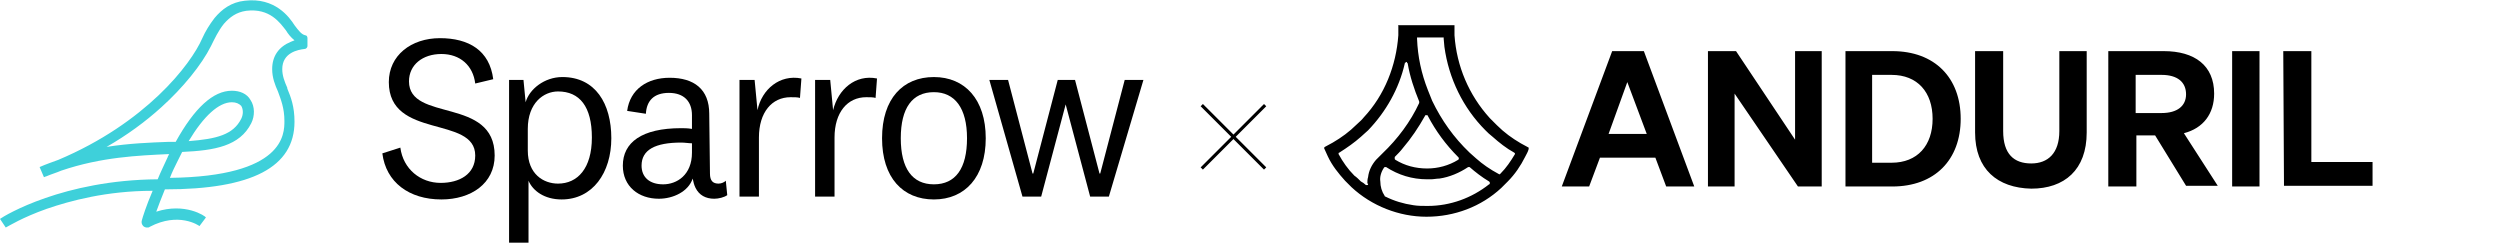 <?xml version="1.0" encoding="utf-8"?>
<!-- Generator: Adobe Illustrator 28.1.0, SVG Export Plug-In . SVG Version: 6.00 Build 0)  -->
<svg version="1.1" id="Layer_1" xmlns="http://www.w3.org/2000/svg" xmlns:xlink="http://www.w3.org/1999/xlink" x="0px" y="0px"
	 viewBox="0 0 347.2 33.7" style="enable-background:new 0 0 347.2 33.7;" xml:space="preserve">
<style type="text/css">
	.st0{fill:none;stroke:#000000;stroke-width:0.44;stroke-miterlimit:4.01;}
	.st1{fill-rule:evenodd;clip-rule:evenodd;fill:#3ED0DA;}
	.st2{clip-path:url(#SVGID_00000173137122120151340110000012075047222618342543_);}
</style>
<g>
	<path class="st0" d="M175.7,14.6l-8.8,8.8"/>
	<path class="st0" d="M166.9,14.6l8.8,8.8"/>
</g>
<path d="M53.1,21.3l2.5-0.8c0.4,3,2.8,4.9,5.6,4.9c2.6,0,4.8-1.2,4.8-3.8c0-5.6-12-2.2-12-10.2c0-3.7,3.1-6.1,7.1-6.1S68,7,68.5,11
	L66,11.6c-0.3-2.5-2.1-4.1-4.7-4.1s-4.5,1.5-4.5,3.8c0,5.7,11.9,2.1,11.9,10.3c0,3.9-3.3,6.1-7.4,6.1C56.8,27.7,53.6,25.3,53.1,21.3
	L53.1,21.3L53.1,21.3z"/>
<path d="M73,14.2c0.5-1.8,2.6-3.5,5.1-3.5c4.6,0,6.8,3.7,6.8,8.5s-2.6,8.5-6.9,8.5c-2.4,0-4-1.2-4.6-2.6v8.6h-2.7V11.1h2L73,14.2
	L73,14.2L73,14.2z M73.3,20.9c0,3.3,2.2,4.6,4.2,4.6c2.7,0,4.7-2.1,4.7-6.4s-1.7-6.4-4.7-6.4c-2,0-4.2,1.6-4.2,5.2V20.9L73.3,20.9
	L73.3,20.9z"/>
<path d="M98.6,24.1c0,1,0.4,1.4,1.2,1.4c0.4,0,0.8-0.2,1-0.4l0.2,2c-0.4,0.3-1.2,0.5-1.8,0.5c-1.2,0-2.1-0.5-2.6-1.5
	c-0.2-0.4-0.3-0.8-0.4-1.3c-0.6,1.8-2.7,2.8-4.7,2.8c-2.8,0-5-1.7-5-4.6c0-3.2,2.6-5.2,8.1-5.2c0.4,0,0.9,0,1.5,0.1V16
	c0-1.9-1.1-3.1-3.2-3.1s-3.1,1.1-3.2,2.9l-2.6-0.4c0.4-3,2.8-4.6,5.9-4.6c3.4,0,5.5,1.6,5.5,5L98.6,24.1L98.6,24.1L98.6,24.1
	L98.6,24.1L98.6,24.1z M96.1,19.9c-0.4,0-1-0.1-1.5-0.1c-3.6,0-5.5,1-5.5,3.2c0,1.6,1.1,2.6,3,2.6s4-1.3,4-4.4V19.9L96.1,19.9
	L96.1,19.9z"/>
<path d="M111.1,13.6c-0.3-0.1-0.8-0.1-1.3-0.1c-2.6,0-4.4,2.1-4.4,5.6v8.2h-2.7V11.1h2.1l0.4,4.2c0.6-2.9,3.1-5,6.1-4.4L111.1,13.6
	L111.1,13.6L111.1,13.6z"/>
<path d="M121.6,13.6c-0.3-0.1-0.8-0.1-1.3-0.1c-2.6,0-4.4,2.1-4.4,5.6v8.2h-2.7V11.1h2.1l0.4,4.2c0.7-2.9,3.1-5,6.1-4.4L121.6,13.6
	L121.6,13.6L121.6,13.6z"/>
<path d="M129.7,27.7c-4.3,0-7.2-3-7.2-8.5s2.9-8.5,7.2-8.5c4.3,0,7.2,3.1,7.2,8.5S134,27.7,129.7,27.7z M129.7,12.8
	c-3,0-4.6,2.2-4.6,6.4s1.6,6.4,4.6,6.4s4.6-2.2,4.6-6.4S132.6,12.8,129.7,12.8z"/>
<path d="M149.3,11.1l3.4,13h0.1l3.4-13h2.6L154,27.3h-2.6L148,14.5l0,0l-3.4,12.8H142l-4.6-16.2h2.6l3.4,13h0.1l3.4-13L149.3,11.1
	L149.3,11.1L149.3,11.1z"/>
<path class="st1" d="M28.1,5.3c0.4-0.9,1-1.9,1.7-2.8c1-1.2,2.3-2.2,4.2-2.4c4.2-0.5,6.2,2.3,6.9,3.4c0.6,0.8,1,1.3,1.5,1.4
	c0.2,0,0.3,0.2,0.3,0.4v1.1c0,0.2-0.2,0.4-0.4,0.4c-0.9,0.1-3.1,0.5-3.1,2.8c0,0.9,0.3,1.7,0.7,2.6v0.1c0.5,1.2,1,2.5,1,4.6
	c0,6.3-5.9,9.4-18,9.4c-0.5,1.2-0.9,2.3-1.2,3.1c4-1.3,6.8,0.6,6.9,0.8l-0.9,1.2c-0.1-0.1-2.9-2-6.9,0.1c-0.1,0.1-0.2,0.1-0.4,0.1
	c-0.2,0-0.4-0.1-0.5-0.2c-0.2-0.2-0.3-0.5-0.2-0.8l0,0l0,0c0.1-0.4,0.6-2,1.5-4.1c-6.4,0-11.5,1.4-14.7,2.5
	c-3.4,1.2-5.3,2.4-5.7,2.6L0,30.4c0.7-0.5,8.8-5.4,21.9-5.5c0.4-1,0.9-2,1.4-3.1c0-0.1,0.1-0.2,0.1-0.2c0-0.1,0.1-0.2,0.1-0.2h-0.1
	c-4.2,0.2-9.3,0.4-14.9,2.3c-0.7,0.3-1.4,0.5-2.1,0.8l0,0c-0.1,0-0.2,0.1-0.3,0.1l-0.6-1.4c0.9-0.4,1.8-0.7,2.6-1
	C20.2,17.1,26.5,9,28.1,5.3L28.1,5.3L28.1,5.3z M34.2,1.5c3.3-0.4,4.7,1.7,5.5,2.7c0.3,0.5,0.7,1,1.2,1.4c-0.2,0.1-0.3,0.1-0.5,0.2
	c-1.7,0.7-2.6,2-2.6,3.8c0,1.2,0.4,2.2,0.8,3.1c0.4,1.1,0.9,2.3,0.9,4.1s0,7.7-15.9,7.9c0.3-0.8,0.7-1.6,1.1-2.4
	c0.2-0.4,0.4-0.8,0.6-1.2c4.5-0.2,8-0.8,9.6-4c0.5-1,0.5-2.3-0.1-3.2c-0.5-0.9-1.5-1.3-2.6-1.3c-2.6,0-5.2,2.4-7.8,7.1
	c-0.3,0-0.7,0-1,0c-2.6,0.1-5.4,0.2-8.6,0.7c2.8-1.6,5.4-3.5,7.6-5.5c3-2.7,5.6-5.9,6.9-8.5c0.5-1,1-2.1,1.8-3.1
	C31.9,2.4,32.8,1.7,34.2,1.5C34.2,1.6,34.2,1.6,34.2,1.5z M32.2,14.2c-1.8,0-3.9,1.9-6,5.4c3.9-0.3,6.2-0.9,7.3-3.1
	c0.3-0.6,0.3-1.3,0-1.8C33.2,14.4,32.8,14.2,32.2,14.2L32.2,14.2L32.2,14.2z"/>
<g>
	<defs>
		<rect id="SVGID_1_" x="183.8" y="3.5" width="145.7" height="26.7"/>
	</defs>
	<clipPath id="SVGID_00000171701080483857505140000014735879054087034777_">
		<use xlink:href="#SVGID_1_"  style="overflow:visible;"/>
	</clipPath>
	<g style="clip-path:url(#SVGID_00000171701080483857505140000014735879054087034777_);">
		<path d="M228.3,7.1l7,18.8h-3.9l-1.5-4h-7.7l-1.5,4h-3.8l7-18.8L228.3,7.1z M223.4,18.6h5.3l-2.7-7.2L223.4,18.6z M253,25.9h-3.3
			l-8.8-12.9v12.9h-3.7V7.1h3.9l8.2,12.3V7.1h3.7L253,25.9z M256.3,7.1h6.5c5.9,0,9.5,3.7,9.5,9.4c0,5.7-3.6,9.4-9.5,9.4h-6.5V7.1z
			 M262.7,22.6c3.6,0,5.7-2.4,5.7-6.1c0-3.7-2.1-6.1-5.7-6.1H260v12.2H262.7z M274.3,18.4V7.1h3.9v11.1c0,3.2,1.5,4.5,3.9,4.5
			c2.3,0,3.9-1.4,3.9-4.5V7.1h3.8v11.3c0,5.2-3.1,7.8-7.7,7.8C277.4,26.1,274.3,23.5,274.3,18.4z M296.6,25.9h-3.8V7.1h7.7
			c4.3,0,7,2,7,5.9c0,2.8-1.5,4.8-4.2,5.5l4.7,7.3h-4.4l-4.3-7h-2.6V25.9z M300.2,15.7c2.2,0,3.4-1,3.4-2.6c0-1.7-1.2-2.7-3.4-2.7
			h-3.6v5.3H300.2z M313.8,25.9H310V7.1h3.8L313.8,25.9z M317.1,7.1h3.9v15.4h8.6v3.3h-12.4L317.1,7.1z M212.3,20.5
			c-0.4-0.2-0.7-0.4-1.1-0.6c-1.2-0.7-2.3-1.5-3.3-2.5c-0.3-0.3-0.7-0.7-1-1c-2.9-3.2-4.6-7.2-4.9-11.5l0-1.1V3.7c0,0,0-0.1,0-0.1
			c0,0,0,0,0-0.1s0,0-0.1,0c0,0-0.1,0-0.1,0h-7.4c0,0-0.1,0-0.1,0c0,0,0,0-0.1,0s0,0,0,0.1c0,0,0,0.1,0,0.1v0.1l0,1.1
			c-0.3,4.2-1.9,8.3-4.8,11.4c-0.3,0.4-0.7,0.7-1,1c-1,1-2.1,1.8-3.3,2.5c-0.4,0.2-0.7,0.4-1.1,0.6c0,0-0.1,0.1-0.1,0.1s0,0.1,0,0.1
			c0.2,0.4,0.3,0.7,0.5,1.1c0.6,1.3,1.5,2.4,2.4,3.4c0.3,0.3,0.6,0.6,0.9,0.9c2.8,2.6,6.6,4.1,10.4,4.1c3.9,0,7.6-1.4,10.4-4
			c0.3-0.3,0.6-0.6,0.9-0.9c1-1,1.8-2.2,2.4-3.4c0.2-0.4,0.4-0.7,0.5-1.1c0,0,0-0.1,0-0.1C212.3,20.6,212.3,20.5,212.3,20.5z
			 M190,25.5c0,0,0,0.1,0,0.1c0,0,0,0.1-0.1,0.1c0,0-0.1,0-0.1,0c0,0-0.1,0-0.1,0c-0.2-0.2-0.5-0.4-0.7-0.5
			c-0.3-0.3-0.6-0.6-0.9-0.8c-0.9-0.9-1.6-1.9-2.2-3c0,0,0-0.1,0-0.1c0,0,0-0.1,0.1-0.1c1.1-0.7,2.1-1.4,3-2.2
			c0.3-0.3,0.7-0.6,1-0.9c2.5-2.6,4.3-5.8,5.1-9.3c0-0.1,0-0.1,0.1-0.1c0,0,0.1-0.1,0.1-0.1c0.1,0,0.1,0,0.1,0.1
			c0,0,0.1,0.1,0.1,0.1c0.3,1.8,0.9,3.6,1.6,5.3c0,0,0,0.1,0,0.1c0,0,0,0.1,0,0.1c-1.2,2.6-3,5-5.1,7c-0.3,0.3-0.6,0.6-0.9,0.9
			c-0.6,0.7-1,1.5-1.1,2.4c-0.1,0.3-0.1,0.6-0.1,0.9L190,25.5L190,25.5z M202.5,21.8C202.5,21.8,202.5,21.9,202.5,21.8
			c0.1,0.1,0.1,0.1,0.1,0.2c0,0,0,0.1,0,0.1c0,0,0,0-0.1,0.1c-1.3,0.8-2.8,1.2-4.3,1.2h0c-1.6,0-3.1-0.4-4.4-1.2c0,0,0,0-0.1-0.1
			c0,0,0-0.1,0-0.1c0,0,0-0.1,0-0.1c0,0,0-0.1,0-0.1c0.4-0.4,0.8-0.8,1.1-1.2c1.2-1.4,2.2-2.9,3.1-4.5c0,0,0-0.1,0.1-0.1
			c0,0,0.1,0,0.1,0c0,0,0.1,0,0.1,0c0,0,0.1,0,0.1,0.1C199.4,18.2,200.8,20.1,202.5,21.8L202.5,21.8z M192.2,23.3
			C192.2,23.3,192.2,23.2,192.2,23.3c0.1-0.1,0.1-0.1,0.1-0.1c0,0,0.1,0,0.1,0c0,0,0,0,0.1,0c1.7,1.1,3.6,1.7,5.7,1.7l0.5,0
			c0.4,0,0.8-0.1,1.2-0.1c1.4-0.2,2.8-0.8,4-1.6c0,0,0.1,0,0.1,0c0,0,0.1,0,0.1,0c0.8,0.7,1.7,1.4,2.7,2c0,0,0,0,0.1,0.1
			c0,0,0,0.1,0,0.1c0,0,0,0.1,0,0.1c0,0,0,0.1-0.1,0.1c-2.4,1.9-5.4,3-8.5,3h-0.1c-0.6,0-1.3,0-1.9-0.1c-1.4-0.2-2.7-0.6-3.9-1.2
			c0,0-0.1,0-0.1-0.1c-0.4-0.6-0.6-1.3-0.6-2C191.6,24.6,191.8,23.9,192.2,23.3L192.2,23.3z M205,22l-0.9-0.8
			c-2.2-2.1-3.9-4.5-5.2-7.2c-0.2-0.5-0.4-1-0.6-1.5c-0.9-2.3-1.4-4.6-1.5-7.1c0,0,0-0.1,0-0.1c0,0,0-0.1,0-0.1c0,0,0,0,0.1,0
			c0,0,0.1,0,0.1,0h3.3c0,0,0.1,0,0.1,0c0,0,0,0,0.1,0c0,0,0,0,0,0.1c0,0,0,0,0,0.1l0.1,1.1c0.6,4.4,2.6,8.5,5.7,11.6
			c0.3,0.3,0.6,0.6,1,0.9c0.9,0.8,1.9,1.6,3,2.2c0,0,0.1,0.1,0.1,0.1c0,0,0,0.1,0,0.1c-0.6,1-1.2,1.9-2,2.7c0,0-0.1,0.1-0.1,0.1
			c0,0-0.1,0-0.1,0C206.9,23.5,205.9,22.8,205,22z"/>
	</g>
</g>
</svg>
